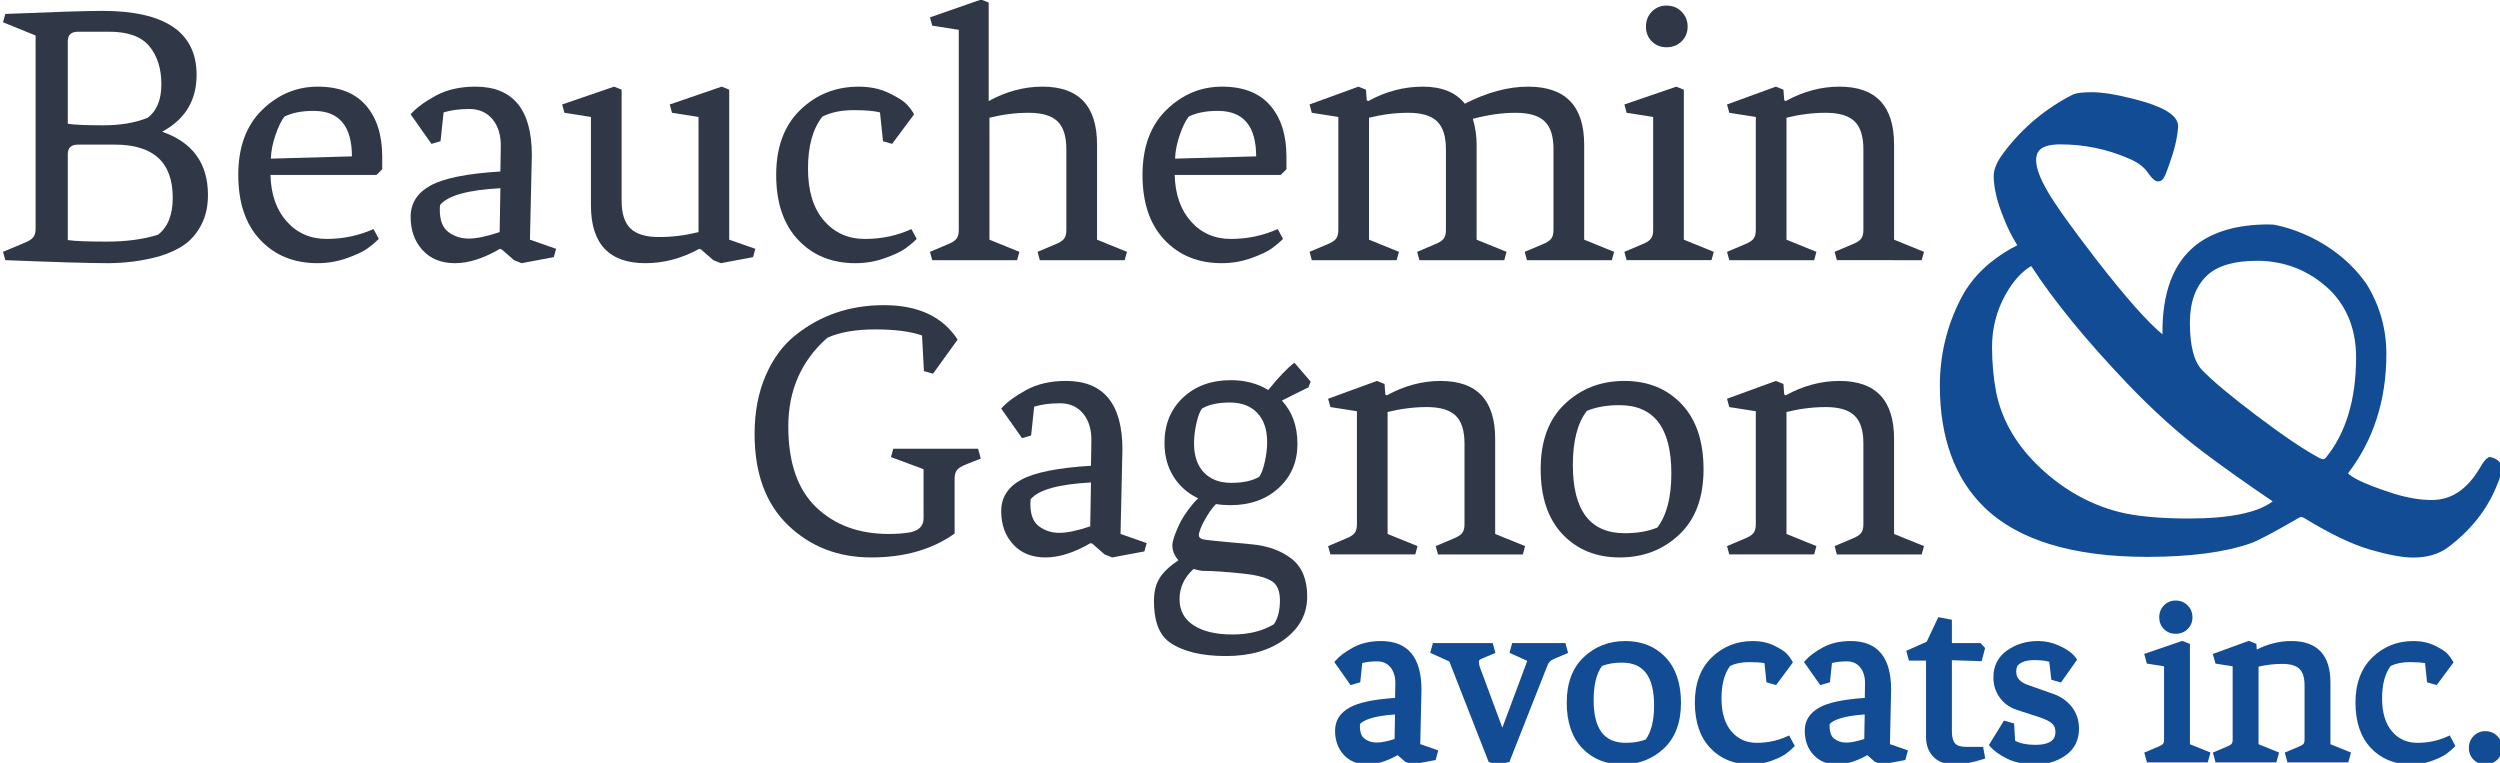 <?xml version="1.0" encoding="utf-8"?>
<!-- Generator: Adobe Illustrator 16.0.3, SVG Export Plug-In . SVG Version: 6.00 Build 0)  -->
<!DOCTYPE svg PUBLIC "-//W3C//DTD SVG 1.1//EN" "http://www.w3.org/Graphics/SVG/1.1/DTD/svg11.dtd">
<svg version="1.1" id="Layer_1" xmlns="http://www.w3.org/2000/svg" xmlns:xlink="http://www.w3.org/1999/xlink" x="0px" y="0px"
	 width="323.334px" height="98.667px" viewBox="0 0 323.334 98.667" enable-background="new 0 0 323.334 98.667"
	 xml:space="preserve">
<g>
	<defs>
		<rect id="SVGID_1_" x="-82" y="-69.667" width="488" height="238"/>
	</defs>
	<clipPath id="SVGID_2_">
		<use xlink:href="#SVGID_1_"  overflow="visible"/>
	</clipPath>
	<path clip-path="url(#SVGID_2_)" fill="#303747" d="M4.604,29.58V4.593L0.391,2.878l0.294-1.076
		c6.369-0.26,10.55-0.395,12.541-0.395c8.134,0,12.201,2.763,12.201,8.281c0,3.298-1.487,5.75-4.457,7.348
		c3.951,1.372,5.926,4.099,5.926,8.182c0,1.471-0.285,2.751-0.857,3.848c-0.572,1.096-1.298,1.95-2.181,2.572
		c-0.881,0.622-1.975,1.128-3.282,1.519c-2.154,0.586-4.377,0.881-6.662,0.881c-2.287,0-6.696-0.128-13.229-0.391l-0.294-1.076
		l2.694-1.129c0.588-0.227,0.989-0.474,1.2-0.738C4.498,30.445,4.604,30.071,4.604,29.58 M14.109,4.102h-4.016
		c-0.884,0-1.325,0.411-1.325,1.228v10.678c0.85,0.132,2.385,0.199,4.606,0.199c2.221,0,4.133-0.327,5.733-0.981
		c1.175-0.885,1.762-2.328,1.762-4.338c0-2.009-0.514-3.64-1.543-4.896C18.298,4.732,16.559,4.102,14.109,4.102 M14.845,18.703
		h-4.752c-0.884,0-1.325,0.407-1.325,1.228v11.116c0.85,0.136,2.533,0.2,5.046,0.2c2.516,0,4.721-0.295,6.615-0.885
		c1.274-0.977,1.912-2.576,1.912-4.801C22.341,20.992,19.841,18.703,14.845,18.703"/>
	<path clip-path="url(#SVGID_2_)" fill="#303747" d="M30.816,22.622c0-3.592,1.028-6.391,3.085-8.401
		c2.058-2.009,4.46-3.014,7.203-3.014c2.743,0,4.817,0.809,6.222,2.425c1.404,1.618,2.108,3.831,2.108,6.642v1.615l-0.736,0.733
		H34.98c0.064,2.516,0.768,4.526,2.107,6.025c1.338,1.507,3.062,2.256,5.167,2.256c2.108,0,4.125-0.422,6.053-1.275l0.686,1.275
		c-0.393,0.392-0.867,0.79-1.422,1.201c-0.556,0.41-1.445,0.833-2.671,1.272c-1.224,0.442-2.506,0.662-3.846,0.662
		c-3.036,0-5.504-1.005-7.398-3.015C31.762,29.019,30.816,26.215,30.816,22.622 M40.566,14.341c-1.537,0-2.793,0.247-3.774,0.738
		c-0.391,0.49-0.775,1.272-1.15,2.348c-0.377,1.081-0.58,2.109-0.614,3.09l10.486-0.295C45.514,16.303,43.863,14.341,40.566,14.341"
		/>
	<path clip-path="url(#SVGID_2_)" fill="#303747" d="M64.671,32.18c-2.123,1.24-4.067,1.858-5.832,1.858
		c-1.762,0-3.16-0.562-4.188-1.691c-1.029-1.124-1.543-2.559-1.543-4.31c0-1.746,0.857-3.094,2.571-4.039
		c1.715-0.949,4.729-1.555,9.039-1.818l0.05-3.182c0.032-1.471-0.319-2.655-1.053-3.552c-0.735-0.897-1.74-1.348-3.014-1.348
		s-2.384,0.148-3.331,0.442l-0.393,3.725l-1.174,0.342l-2.695-3.823c0.717-0.818,1.796-1.615,3.233-2.4
		c1.437-0.786,3.152-1.177,5.144-1.177c4.866,0,7.3,2.959,7.3,8.868l-0.245,10.924l3.381,1.181l-0.293,1.076l-4.164,0.782
		l-0.981-0.391l-1.567-1.372L64.671,32.18z M58.006,30.019c0.751,0.558,1.625,0.837,2.622,0.837c0.996,0,2.328-0.279,3.993-0.837
		l0.097-5.678c-4.18,0.223-6.778,0.945-7.789,2.153c-0.033,0.164-0.049,0.375-0.049,0.638C56.88,28.504,57.255,29.469,58.006,30.019
		"/>
	<path clip-path="url(#SVGID_2_)" fill="#303747" d="M83.484,34.038c-4.705,0-7.056-2.496-7.056-7.496V15.127l-3.43-0.539
		l-0.293-1.076l6.712-2.305l0.979,0.391v14.358c0,1.663,0.384,2.867,1.152,3.6c0.768,0.734,1.999,1.101,3.698,1.101
		c1.699,0,3.397-0.212,5.096-0.638V15.127l-3.429-0.539l-0.293-1.076l6.712-2.305l0.979,0.391v19.401l3.381,1.181l-0.295,1.076
		l-4.164,0.782l-0.979-0.391l-1.569-1.372l-0.243-0.095C88.188,33.42,85.868,34.038,83.484,34.038"/>
	<path clip-path="url(#SVGID_2_)" fill="#303747" d="M113.811,14.541c-0.72-0.199-1.862-0.295-3.431-0.295
		c-1.567,0-2.906,0.279-4.017,0.834c-1.242,1.566-1.862,3.807-1.862,6.71c0,2.911,0.686,5.151,2.058,6.738
		c1.373,1.587,3.135,2.376,5.293,2.376c2.154,0,4.164-0.422,6.026-1.276l0.686,1.276c-0.393,0.391-0.867,0.79-1.421,1.2
		c-0.557,0.411-1.446,0.834-2.672,1.272c-1.224,0.443-2.506,0.663-3.846,0.663c-3.036,0-5.504-1.005-7.398-3.015
		c-1.894-2.005-2.841-4.809-2.841-8.401c0-3.592,1.037-6.391,3.11-8.401c2.076-2.009,4.597-3.014,7.57-3.014
		c1.471,0,2.777,0.279,3.921,0.833c1.142,0.554,1.91,1.049,2.303,1.472c0.391,0.422,0.702,0.849,0.931,1.271l-2.843,3.824
		l-1.176-0.343L113.811,14.541z"/>
	<path clip-path="url(#SVGID_2_)" fill="#303747" d="M137.915,19.293c0-1.667-0.385-2.867-1.15-3.604
		c-0.77-0.734-2.002-1.101-3.701-1.101c-1.698,0-3.397,0.215-5.095,0.638V31l3.871,1.571l-0.295,1.077h-10.974l-0.293-1.077
		l2.205-0.933c0.588-0.227,0.987-0.47,1.2-0.734c0.211-0.263,0.319-0.637,0.319-1.128V3.858l-3.431-0.538l-0.293-1.076l6.615-2.305
		l0.978,0.391v12.739c2.255-1.24,4.574-1.862,6.958-1.862c4.703,0,7.055,2.5,7.055,7.496V31l3.87,1.571l-0.294,1.077h-10.974
		l-0.295-1.077l2.205-0.933c0.588-0.227,0.989-0.47,1.2-0.734c0.213-0.263,0.319-0.637,0.319-1.128V19.293z"/>
	<path clip-path="url(#SVGID_2_)" fill="#303747" d="M147.764,22.622c0-3.592,1.028-6.391,3.085-8.401
		c2.058-2.009,4.46-3.014,7.204-3.014c2.743,0,4.816,0.809,6.222,2.425c1.403,1.618,2.106,3.831,2.106,6.642v1.615l-0.735,0.733
		h-13.718c0.064,2.516,0.768,4.526,2.107,6.025c1.338,1.507,3.062,2.256,5.168,2.256c2.107,0,4.125-0.422,6.052-1.275l0.686,1.275
		c-0.393,0.392-0.867,0.79-1.421,1.201c-0.557,0.41-1.445,0.833-2.672,1.272c-1.224,0.442-2.506,0.662-3.845,0.662
		c-3.036,0-5.505-1.005-7.399-3.015C148.711,29.019,147.764,26.215,147.764,22.622 M157.514,14.341
		c-1.537,0-2.793,0.247-3.773,0.738c-0.392,0.49-0.776,1.272-1.151,2.348c-0.377,1.081-0.58,2.109-0.614,3.09l10.486-0.295
		C162.462,16.303,160.811,14.341,157.514,14.341"/>
	<path clip-path="url(#SVGID_2_)" fill="#303747" d="M200.922,19.293c0-1.667-0.385-2.867-1.152-3.604
		c-0.768-0.734-2.018-1.101-3.748-1.101s-3.576,0.263-5.536,0.782c0.327,1.08,0.491,2.193,0.491,3.333V31l3.869,1.571l-0.293,1.077
		h-10.975l-0.295-1.077l2.205-0.933c0.588-0.227,0.988-0.47,1.199-0.734c0.213-0.263,0.319-0.637,0.319-1.128V19.293
		c0-1.667-0.385-2.867-1.15-3.604c-0.77-0.734-2.001-1.101-3.7-1.101c-1.698,0-3.396,0.215-5.096,0.638V31l3.872,1.571l-0.295,1.077
		h-10.975l-0.293-1.077l2.204-0.933c0.589-0.227,0.987-0.47,1.201-0.734c0.211-0.263,0.318-0.637,0.318-1.128V15.126l-3.431-0.538
		l-0.293-1.076l6.319-2.305l0.98,0.391l0.098,1.371l0.195,0.1c2.255-1.24,4.605-1.862,7.056-1.862s4.263,0.733,5.438,2.205
		c2.875-1.472,5.602-2.205,8.182-2.205c4.834,0,7.251,2.5,7.251,7.496V31l3.871,1.571l-0.295,1.077h-10.975l-0.293-1.077
		l2.205-0.933c0.588-0.227,0.986-0.47,1.2-0.734c0.211-0.263,0.318-0.637,0.318-1.128V19.293z"/>
	<path clip-path="url(#SVGID_2_)" fill="#303747" d="M213.809,29.776V15.127l-3.431-0.538l-0.293-1.077l6.712-2.304l0.979,0.39V31
		l3.872,1.571l-0.295,1.076h-10.975l-0.293-1.076l2.204-0.933c0.589-0.228,0.986-0.471,1.2-0.734
		C213.701,30.641,213.809,30.266,213.809,29.776 M215.547,6.112c-0.768,0-1.405-0.251-1.91-0.758
		c-0.508-0.506-0.759-1.144-0.759-1.913c0-0.766,0.251-1.412,0.759-1.934c0.505-0.522,1.143-0.786,1.91-0.786
		s1.414,0.264,1.936,0.786c0.522,0.522,0.784,1.168,0.784,1.934c0,0.769-0.262,1.407-0.784,1.913
		C216.961,5.861,216.314,6.112,215.547,6.112"/>
	<path clip-path="url(#SVGID_2_)" fill="#303747" d="M240.999,19.293c0-1.667-0.385-2.867-1.15-3.604
		c-0.77-0.734-2.001-1.101-3.7-1.101c-1.698,0-3.396,0.215-5.096,0.638V31l3.872,1.571l-0.295,1.077h-10.975l-0.293-1.077
		l2.204-0.933c0.589-0.227,0.987-0.47,1.2-0.734c0.211-0.263,0.319-0.637,0.319-1.128V15.126l-3.431-0.538l-0.293-1.076l6.319-2.305
		l0.98,0.391l0.098,1.371l0.195,0.1c2.255-1.24,4.573-1.862,6.958-1.862c4.703,0,7.056,2.5,7.056,7.496V31l3.869,1.571l-0.293,1.077
		H237.57l-0.295-1.077l2.203-0.933c0.59-0.227,0.99-0.47,1.201-0.734c0.214-0.263,0.319-0.637,0.319-1.128V19.293z"/>
	<path clip-path="url(#SVGID_2_)" fill="#303747" d="M123.463,61.906v7.104c-2.907,2.059-6.499,3.087-10.779,3.087
		c-4.279,0-7.863-1.388-10.754-4.162c-2.89-2.775-4.336-6.716-4.336-11.811c0-2.807,0.473-5.314,1.422-7.52
		c0.947-2.204,2.221-3.943,3.822-5.215c3.233-2.615,7.061-3.923,11.489-3.923c4.425,0,7.601,1.491,9.529,4.458l-3.186,4.409
		l-1.176-0.343l-0.243-4.601c-1.503-0.526-3.521-0.785-6.053-0.785c-2.532,0-4.597,0.359-6.196,1.08
		c-3.365,2.971-5.048,6.794-5.048,11.459c0,4.673,1.2,8.158,3.603,10.462c2.4,2.305,5.526,3.453,9.382,3.453
		c0.979,0,1.878-0.063,2.695-0.191c1.206-0.232,1.812-0.837,1.812-1.818v-6.367l-4.214-1.566l0.294-1.077h10.976l0.342,1.272
		l-1.862,0.737c-0.588,0.228-0.989,0.471-1.2,0.733C123.569,61.045,123.463,61.419,123.463,61.906"/>
	<path clip-path="url(#SVGID_2_)" fill="#303747" d="M141.053,70.239c-2.123,1.239-4.067,1.857-5.832,1.857
		c-1.762,0-3.159-0.562-4.188-1.69c-1.029-1.124-1.543-2.56-1.543-4.31c0-1.748,0.857-3.095,2.572-4.04
		c1.714-0.948,4.728-1.555,9.038-1.817l0.05-3.183c0.032-1.471-0.319-2.654-1.052-3.552c-0.736-0.897-1.741-1.348-3.015-1.348
		c-1.274,0-2.384,0.147-3.331,0.441l-0.392,3.726l-1.175,0.343l-2.695-3.824c0.718-0.817,1.796-1.614,3.233-2.4
		c1.438-0.785,3.152-1.176,5.144-1.176c4.866,0,7.3,2.958,7.3,8.868l-0.245,10.925l3.382,1.181l-0.294,1.076l-4.164,0.781
		l-0.981-0.391l-1.567-1.371L141.053,70.239z M134.388,68.078c0.752,0.558,1.625,0.837,2.622,0.837s2.328-0.279,3.993-0.837
		L141.1,62.4c-4.18,0.223-6.777,0.944-7.788,2.153c-0.034,0.163-0.05,0.374-0.05,0.638
		C133.262,66.563,133.637,67.527,134.388,68.078"/>
	<path clip-path="url(#SVGID_2_)" fill="#303747" d="M165.793,51.814c1.34,1.439,2.01,3.306,2.01,5.609
		c0,2.305-0.808,4.199-2.424,5.687c-1.617,1.482-3.7,2.225-6.248,2.225c-0.654,0-1.274-0.048-1.862-0.144
		c-0.881,0.849-2.215,3.183-2.215,4.029c0,0.295,0.228,0.485,0.686,0.566c0.457,0.079,2.514,0.287,6.172,0.613
		c2.059,0.191,3.764,0.813,5.121,1.858c1.354,1.045,2.032,2.68,2.032,4.904c0,2.217-0.971,4.055-2.914,5.51
		c-1.944,1.451-4.476,2.178-7.594,2.178c-3.12,0-5.528-0.578-7.227-1.738c-1.698-1.156-2.083-3.405-2.083-5.33
		c0-2.348,0.744-3.658,3.161-5.325c-0.523-0.589-0.785-1.235-0.785-1.937c0-0.702,0.658-2.269,1.115-3.138
		c0.458-0.861,1.511-2.308,2.229-2.926c-1.372-0.653-2.443-1.603-3.21-2.847c-0.768-1.236-1.151-2.675-1.151-4.306
		c0-2.42,0.8-4.378,2.401-5.881s3.658-2.253,6.174-2.253c1.828,0,3.445,0.423,4.851,1.272c1.337-1.667,2.466-2.842,3.379-3.528
		l2.107,2.448l-0.293,0.737C167.362,51.013,166.218,51.587,165.793,51.814 M154.368,73.582c-1.21,1.109-1.814,2.409-1.814,3.896
		c0,1.487,0.612,2.62,1.838,3.405c1.224,0.786,2.891,1.177,4.998,1.177c2.105,0,3.893-0.438,5.365-1.324
		c0.522-0.749,0.783-1.779,0.783-3.086c0-1.308-0.408-2.169-1.224-2.596c-0.817-0.427-2.027-0.723-3.627-0.881
		c-2.189-0.231-3.919-0.343-5.193-0.343C155.167,73.798,154.791,73.714,154.368,73.582 M154.428,57.353
		c0,1.599,0.425,2.847,1.274,3.748c0.849,0.896,2.034,1.348,3.553,1.348c1.517,0,2.719-0.264,3.6-0.785
		c0.261-0.327,0.497-0.945,0.71-1.862c0.213-0.913,0.319-1.794,0.319-2.647c0-1.599-0.425-2.847-1.274-3.748
		c-0.849-0.897-2.034-1.348-3.553-1.348s-2.719,0.263-3.6,0.785c-0.261,0.327-0.499,0.949-0.71,1.862
		C154.534,55.622,154.428,56.498,154.428,57.353"/>
	<path clip-path="url(#SVGID_2_)" fill="#303747" d="M189.409,57.353c0-1.667-0.385-2.867-1.15-3.604
		c-0.77-0.733-2.001-1.101-3.7-1.101c-1.698,0-3.396,0.216-5.096,0.638v15.773l3.872,1.571l-0.295,1.076h-10.975l-0.294-1.076
		l2.205-0.934c0.589-0.227,0.987-0.47,1.2-0.733c0.212-0.263,0.319-0.638,0.319-1.128V53.186l-3.431-0.538l-0.294-1.076l6.32-2.305
		l0.98,0.391l0.098,1.372l0.195,0.1c2.255-1.24,4.573-1.862,6.958-1.862c4.703,0,7.055,2.5,7.055,7.496v12.296l3.87,1.571
		l-0.293,1.076H185.98l-0.295-1.076l2.204-0.934c0.589-0.227,0.989-0.47,1.2-0.733c0.215-0.263,0.319-0.638,0.319-1.128V57.353z"/>
	<path clip-path="url(#SVGID_2_)" fill="#303747" d="M209.496,72.097c-3.036,0-5.504-0.996-7.397-2.99
		c-1.895-1.989-2.841-4.809-2.841-8.448c0-3.641,1.044-6.447,3.136-8.425c2.089-1.978,4.653-2.967,7.691-2.967
		s5.504,0.997,7.397,2.99c1.895,1.992,2.843,4.809,2.843,8.453c0,3.64-1.046,6.451-3.136,8.425
		C215.099,71.108,212.535,72.097,209.496,72.097 M203.422,60.144c0,5.877,2.237,8.819,6.713,8.819c1.633,0,3.036-0.247,4.212-0.733
		c1.208-1.571,1.814-3.907,1.814-7.01c0-5.877-2.239-8.819-6.713-8.819c-1.635,0-3.038,0.247-4.214,0.737
		C204.025,54.705,203.422,57.04,203.422,60.144"/>
	<path clip-path="url(#SVGID_2_)" fill="#303747" d="M240.999,57.353c0-1.667-0.385-2.867-1.15-3.604
		c-0.77-0.733-2.001-1.101-3.7-1.101c-1.698,0-3.396,0.216-5.096,0.638v15.773l3.872,1.571l-0.295,1.076h-10.975l-0.293-1.076
		l2.204-0.934c0.589-0.227,0.987-0.47,1.2-0.733c0.211-0.263,0.319-0.638,0.319-1.128V53.186l-3.431-0.538l-0.293-1.076l6.319-2.305
		l0.98,0.391l0.098,1.372l0.195,0.1c2.255-1.24,4.573-1.862,6.958-1.862c4.703,0,7.056,2.5,7.056,7.496v12.296l3.869,1.571
		l-0.293,1.076H237.57l-0.295-1.076l2.203-0.934c0.59-0.227,0.99-0.47,1.201-0.733c0.214-0.263,0.319-0.638,0.319-1.128V57.353z"/>
	<path clip-path="url(#SVGID_2_)" fill="#114C95" d="M183.841,89.182c0-4.162-1.759-6.274-5.228-6.274
		c-1.384,0-2.595,0.279-3.602,0.828c-1.014,0.553-1.752,1.104-2.259,1.682l-0.18,0.206l2.102,2.984l1.252-0.365l0.262-2.488
		c0.548-0.145,1.187-0.218,1.901-0.218c0.748,0,1.319,0.254,1.748,0.772c0.432,0.532,0.643,1.255,0.625,2.149l-0.03,1.806
		c-2.785,0.188-4.707,0.595-5.866,1.238c-1.262,0.693-1.898,1.705-1.898,3.003c0,1.254,0.378,2.301,1.119,3.115
		c1.459,1.602,4.072,1.691,6.969,0.048l0.973,0.849l0.847,0.36l3.099-0.58l0.337-1.246l-2.326-0.81L183.841,89.182z M180.423,92.404
		l-0.055,3.172c-1.949,0.619-3,0.615-3.87-0.025l-0.004-0.002c-0.404-0.298-0.612-0.852-0.612-1.649
		c0-0.107,0.007-0.197,0.014-0.269C176.349,93.161,177.508,92.601,180.423,92.404"/>
	<path clip-path="url(#SVGID_2_)" fill="#114C95" d="M202.458,83.169h-6.884l-0.344,1.264l2.299,1.037l-3.228,8.643l-2.914-7.86
		c-0.076-0.206-0.112-0.442-0.112-0.704c0-0.06,0-0.219,0.369-0.365l1.763-0.743l-0.347-1.271h-7.737l-0.347,1.264l2.469,1.112
		l5.081,12.977l0.885,0.355l1.796-0.313l4.758-12.071c0.102-0.271,0.187-0.469,0.252-0.599c0.136-0.296,0.367-0.505,0.704-0.646
		l1.884-0.81L202.458,83.169z"/>
	<path clip-path="url(#SVGID_2_)" fill="#114C95" d="M210.216,82.907c-2.112,0-3.925,0.699-5.378,2.078
		c-1.466,1.384-2.207,3.363-2.207,5.884c0,2.514,0.67,4.494,1.997,5.887c1.326,1.399,3.074,2.109,5.195,2.109
		c2.113,0,3.922-0.7,5.382-2.077c1.462-1.382,2.202-3.361,2.202-5.884c0-2.511-0.669-4.494-1.995-5.89
		C214.086,83.616,212.338,82.907,210.216,82.907 M212.845,95.644c-0.725,0.284-1.599,0.429-2.596,0.429
		c-2.785,0-4.139-1.814-4.139-5.547c0-1.935,0.367-3.413,1.085-4.396c0.725-0.286,1.595-0.431,2.595-0.431
		c2.784,0,4.14,1.814,4.14,5.546C213.93,93.18,213.562,94.659,212.845,95.644"/>
	<path clip-path="url(#SVGID_2_)" fill="#114C95" d="M231.094,95.251c-1.188,0.546-2.492,0.821-3.88,0.821
		c-1.351,0-2.422-0.479-3.275-1.467c-0.857-0.992-1.292-2.433-1.292-4.277c0-1.814,0.377-3.229,1.122-4.207
		c0.679-0.323,1.507-0.486,2.462-0.486c0.857,0,1.517,0.044,1.973,0.133l0.259,2.475l1.244,0.363l2.174-2.93l-0.105-0.195
		c-0.17-0.312-0.395-0.621-0.674-0.92c-0.296-0.32-0.847-0.677-1.639-1.06c-0.813-0.395-1.745-0.594-2.775-0.594
		c-2.069,0-3.85,0.711-5.299,2.114c-1.452,1.404-2.187,3.378-2.187,5.864c0,2.481,0.67,4.452,1.992,5.854
		c1.33,1.409,3.078,2.126,5.2,2.126c0.936,0,1.84-0.157,2.688-0.463c0.856-0.31,1.473-0.603,1.877-0.899
		c0.407-0.307,0.731-0.578,0.986-0.835l0.184-0.184l-0.734-1.369L231.094,95.251z"/>
	<path clip-path="url(#SVGID_2_)" fill="#114C95" d="M244.586,89.182c0-4.162-1.759-6.274-5.224-6.274
		c-1.388,0-2.599,0.279-3.605,0.828c-1.014,0.553-1.751,1.104-2.258,1.682l-0.181,0.206l2.102,2.984l1.252-0.365l0.262-2.488
		c0.548-0.145,1.187-0.218,1.904-0.218c0.749,0,1.32,0.254,1.745,0.772c0.432,0.532,0.643,1.255,0.626,2.149l-0.031,1.806
		c-2.781,0.188-4.703,0.595-5.863,1.238c-1.262,0.693-1.9,1.703-1.9,3.003c0,1.255,0.377,2.303,1.122,3.115
		c1.455,1.602,4.067,1.691,6.969,0.048l0.969,0.849l0.851,0.36l3.095-0.58l0.34-1.246l-2.329-0.81L244.586,89.182z M241.168,92.404
		l-0.055,3.172c-1.955,0.624-2.989,0.627-3.87-0.027h-0.004c-0.4-0.296-0.608-0.851-0.608-1.649c0-0.104,0.004-0.194,0.014-0.271
		C237.097,93.158,238.257,92.599,241.168,92.404"/>
	<path clip-path="url(#SVGID_2_)" fill="#114C95" d="M254.326,96.595c-0.721,0-1.214-0.149-1.469-0.447
		c-0.272-0.316-0.412-0.842-0.412-1.56v-9.201l3.851,0.126l0.445-1.695l-0.592-0.648h-3.704v-3.017l-1.758-0.333l-1.497,3.171
		l-2.646,1.183l0.345,1.265h2.213v9.902c0,1.032,0.316,1.884,0.945,2.53c0.629,0.659,1.527,0.995,2.673,0.995
		c1.078,0,2.337-0.227,3.741-0.674l0.293-0.092l-0.269-1.505H254.326z"/>
	<path clip-path="url(#SVGID_2_)" fill="#114C95" d="M265.543,89.74l-3.333-1.177c-0.973-0.362-1.445-0.91-1.445-1.672
		c0-0.349,0.081-0.642,0.193-0.837c0.456-0.452,1.16-0.68,2.096-0.68c0.867,0,1.533,0.074,1.985,0.226l0.266,2.313l1.248,0.361
		l2.082-2.949l-0.13-0.197c-0.411-0.626-1.19-1.187-2.313-1.666c-0.806-0.368-1.68-0.555-2.599-0.555
		c-1.503,0-2.85,0.406-3.999,1.209c-1.184,0.83-1.782,2.007-1.782,3.495c0,0.945,0.262,1.804,0.782,2.556
		c0.521,0.76,1.271,1.311,2.237,1.639l3.011,0.983c0.737,0.248,1.269,0.521,1.578,0.808c0.278,0.264,0.414,0.608,0.414,1.055
		c0,0.723-0.275,1.683-2.632,1.683c-1.03,0-1.895-0.175-2.578-0.521l-0.136-2.248l-1.31-0.367l-1.942,3.156l0.159,0.191
		c0.478,0.57,1.194,1.085,2.198,1.58c0.993,0.49,2.234,0.74,3.689,0.74c1.477,0,2.782-0.396,3.885-1.179
		c1.139-0.807,1.717-1.971,1.717-3.461c0-1.06-0.31-1.996-0.921-2.783C267.359,90.661,266.543,90.089,265.543,89.74"/>
	<path clip-path="url(#SVGID_2_)" fill="#114C95" d="M281.392,81.97c0.604,0,1.122-0.204,1.537-0.605
		c0.418-0.408,0.629-0.922,0.629-1.529c0-0.604-0.207-1.12-0.625-1.539c-0.419-0.416-0.937-0.627-1.541-0.627
		c-0.608,0-1.122,0.213-1.523,0.631c-0.401,0.411-0.605,0.929-0.605,1.535c0,0.61,0.204,1.124,0.605,1.524
		C280.272,81.764,280.783,81.97,281.392,81.97"/>
	<path clip-path="url(#SVGID_2_)" fill="#114C95" d="M283.229,83.281l-0.99-0.396l-4.918,1.688l0.337,1.253l2.228,0.349v9.492
		c0,0.238-0.048,0.425-0.136,0.536c-0.071,0.086-0.245,0.225-0.67,0.388l-1.752,0.743l0.344,1.27h7.866l0.351-1.273l-2.659-1.078
		V83.281z"/>
	<path clip-path="url(#SVGID_2_)" fill="#114C95" d="M301.403,88.266c0-3.556-1.701-5.358-5.062-5.358
		c-1.517,0-3.016,0.371-4.462,1.101l-0.051-0.733l-0.982-0.391l-4.653,1.695l0.344,1.246l2.22,0.349v9.492
		c0,0.245-0.046,0.425-0.135,0.536c-0.072,0.086-0.245,0.226-0.67,0.388l-1.752,0.743l0.348,1.27h7.862l0.351-1.273l-2.656-1.078
		V86.218c1.024-0.234,2.051-0.354,3.058-0.354c1.037,0,1.789,0.215,2.231,0.64c0.438,0.42,0.663,1.145,0.663,2.156v7.006
		c0,0.247-0.049,0.427-0.133,0.536c-0.058,0.069-0.221,0.214-0.67,0.388l-1.755,0.743l0.347,1.27h7.866l0.351-1.273l-2.659-1.078
		V88.266z"/>
	<path clip-path="url(#SVGID_2_)" fill="#114C95" d="M316.53,95.251c-1.187,0.546-2.492,0.821-3.88,0.821
		c-1.347,0-2.418-0.479-3.275-1.467c-0.857-0.992-1.292-2.431-1.292-4.277c0-1.814,0.377-3.229,1.122-4.207
		c0.684-0.323,1.51-0.486,2.462-0.486c0.857,0,1.521,0.044,1.973,0.131l0.259,2.477l1.245,0.363l2.176-2.93l-0.105-0.195
		c-0.17-0.312-0.394-0.621-0.673-0.92c-0.296-0.322-0.851-0.677-1.643-1.06c-0.813-0.395-1.745-0.594-2.772-0.594
		c-2.07,0-3.853,0.711-5.302,2.114c-1.449,1.406-2.184,3.378-2.184,5.864c0,2.484,0.67,4.454,1.99,5.854
		c1.329,1.409,3.077,2.126,5.199,2.126c0.936,0,1.841-0.157,2.69-0.463c0.86-0.31,1.477-0.604,1.874-0.899
		c0.398-0.295,0.721-0.568,0.986-0.835l0.184-0.184l-0.734-1.369L316.53,95.251z"/>
	<path clip-path="url(#SVGID_2_)" fill="#114C95" d="M322.982,95.191c-0.415-0.416-0.936-0.627-1.541-0.627
		c-0.608,0-1.122,0.212-1.523,0.631c-0.404,0.415-0.608,0.93-0.608,1.535c0,0.607,0.204,1.121,0.608,1.524
		c0.405,0.404,0.915,0.61,1.523,0.61c0.605,0,1.123-0.204,1.541-0.605c0.415-0.408,0.626-0.922,0.626-1.529
		C323.608,96.127,323.4,95.61,322.982,95.191"/>
	<path clip-path="url(#SVGID_2_)" fill="#114C95" d="M322.981,59.489l-0.15-0.103c-0.221-0.11-0.409-0.185-0.575-0.227l-0.301-0.075
		l-0.257,0.171c-0.197,0.133-0.472,0.393-0.995,1.311c-1.649,2.759-3.674,4.1-6.191,4.1c-1.517,0-3.188-0.282-4.964-0.837
		c-4.209-1.354-5.415-2.158-5.832-2.583c-0.014-0.01-0.025-0.021-0.037-0.029c3.291-4.285,4.959-9.478,4.959-15.436
		c0-3.263-0.868-6.31-2.578-9.066c-4.298-6.12-11.016-7.49-11.964-7.656c-0.225-0.007-0.474-0.032-0.688-0.032
		c-3.938,0-7.084,0.883-9.35,2.628c-2.974,2.319-4.442,6.194-4.377,11.589c-1.922-1.574-4.803-4.83-8.566-9.681
		c-3.187-4.134-5.293-7.08-6.262-8.76c-1.005-1.712-1.514-3.086-1.514-4.087c0-0.952,0.355-2.044,3.132-2.044
		c3.081,0,6.048,0.61,8.825,1.817c1.119,0.468,1.927,1.045,2.404,1.724c0.71,0.978,1.018,1.245,1.434,1.245
		c0.594,0,0.828-0.453,1.438-2.24c0.656-1.794,1.037-3.412,1.129-4.801c0.047-0.632-0.311-1.234-1.076-1.796
		c-0.98-0.695-2.595-1.314-4.932-1.892c-2.106-0.533-3.833-0.803-5.133-0.803c-1.289,0-2.069,0.103-2.536,0.337
		c-3.471,1.78-6.422,4.248-8.761,7.327c-0.947,1.21-1.41,2.247-1.41,3.172c0,1.476,0.412,3.248,1.221,5.252
		c0.477,1.253,1.053,2.434,1.73,3.54c0.044,0.064,0.078,0.119,0.105,0.165c-1.189,0.584-2.362,1.339-3.497,2.252
		c-1.634,1.333-2.925,2.916-3.834,4.704c-1.783,3.476-2.688,7.244-2.688,11.197c0,6.721,1.931,12.012,5.737,15.729
		c4.379,4.26,11.469,6.42,21.069,6.42c5.594,0,10.123-0.599,13.478-1.786c1.032-0.395,3.043-1.464,6.168-3.281
		c0.151-0.094,0.346-0.177,0.747,0.092c3.315,2.024,6.177,3.39,8.505,4.057c2.362,0.678,4.169,1.006,5.523,1.006
		c1.767,0,3.25-0.425,4.419-1.269c2.903-2.154,5.015-4.771,6.271-7.765c0.717-1.64,0.8-2.286,0.8-2.63
		C323.608,60.075,323.349,59.815,322.981,59.489 M283.05,67.06c-3.727,0-6.759-0.286-9.007-0.849
		c-4.005-1.036-7.617-3.142-10.734-6.258c-2.758-2.759-4.494-5.902-5.16-9.338c-0.339-1.835-0.511-3.77-0.511-5.749
		c0-2.42,0.586-4.692,1.74-6.755c0.973-1.756,2.121-2.995,3.299-3.694c0.002,0,0.051,0.03,0.12,0.125
		c2.881,4.424,6.979,9.435,12.177,14.895c3.379,3.555,6.761,6.611,10.052,9.086c2.687,2.016,5.65,4.118,8.909,6.318
		C292.004,66.313,288.347,67.06,283.05,67.06 M294.713,65.102l-0.464-0.52c0.001-0.001,0.003-0.002,0.004-0.003L294.713,65.102z
		 M299.957,59.221c-1.934-1.023-4.699-2.893-8.218-5.554c-3.292-2.49-5.621-4.442-6.929-5.806c-1.051-1.077-1.585-3.138-1.585-6.127
		c0-2.633,0.732-4.674,2.179-6.068c1.338-1.286,3.519-1.938,6.479-1.938c3.656,0,6.845,1.282,9.473,3.8
		c2.232,2.232,3.364,5.155,3.364,8.688c0,5.464-1.324,9.84-3.933,13.004C300.687,59.34,300.534,59.523,299.957,59.221"/>
</g>
</svg>
